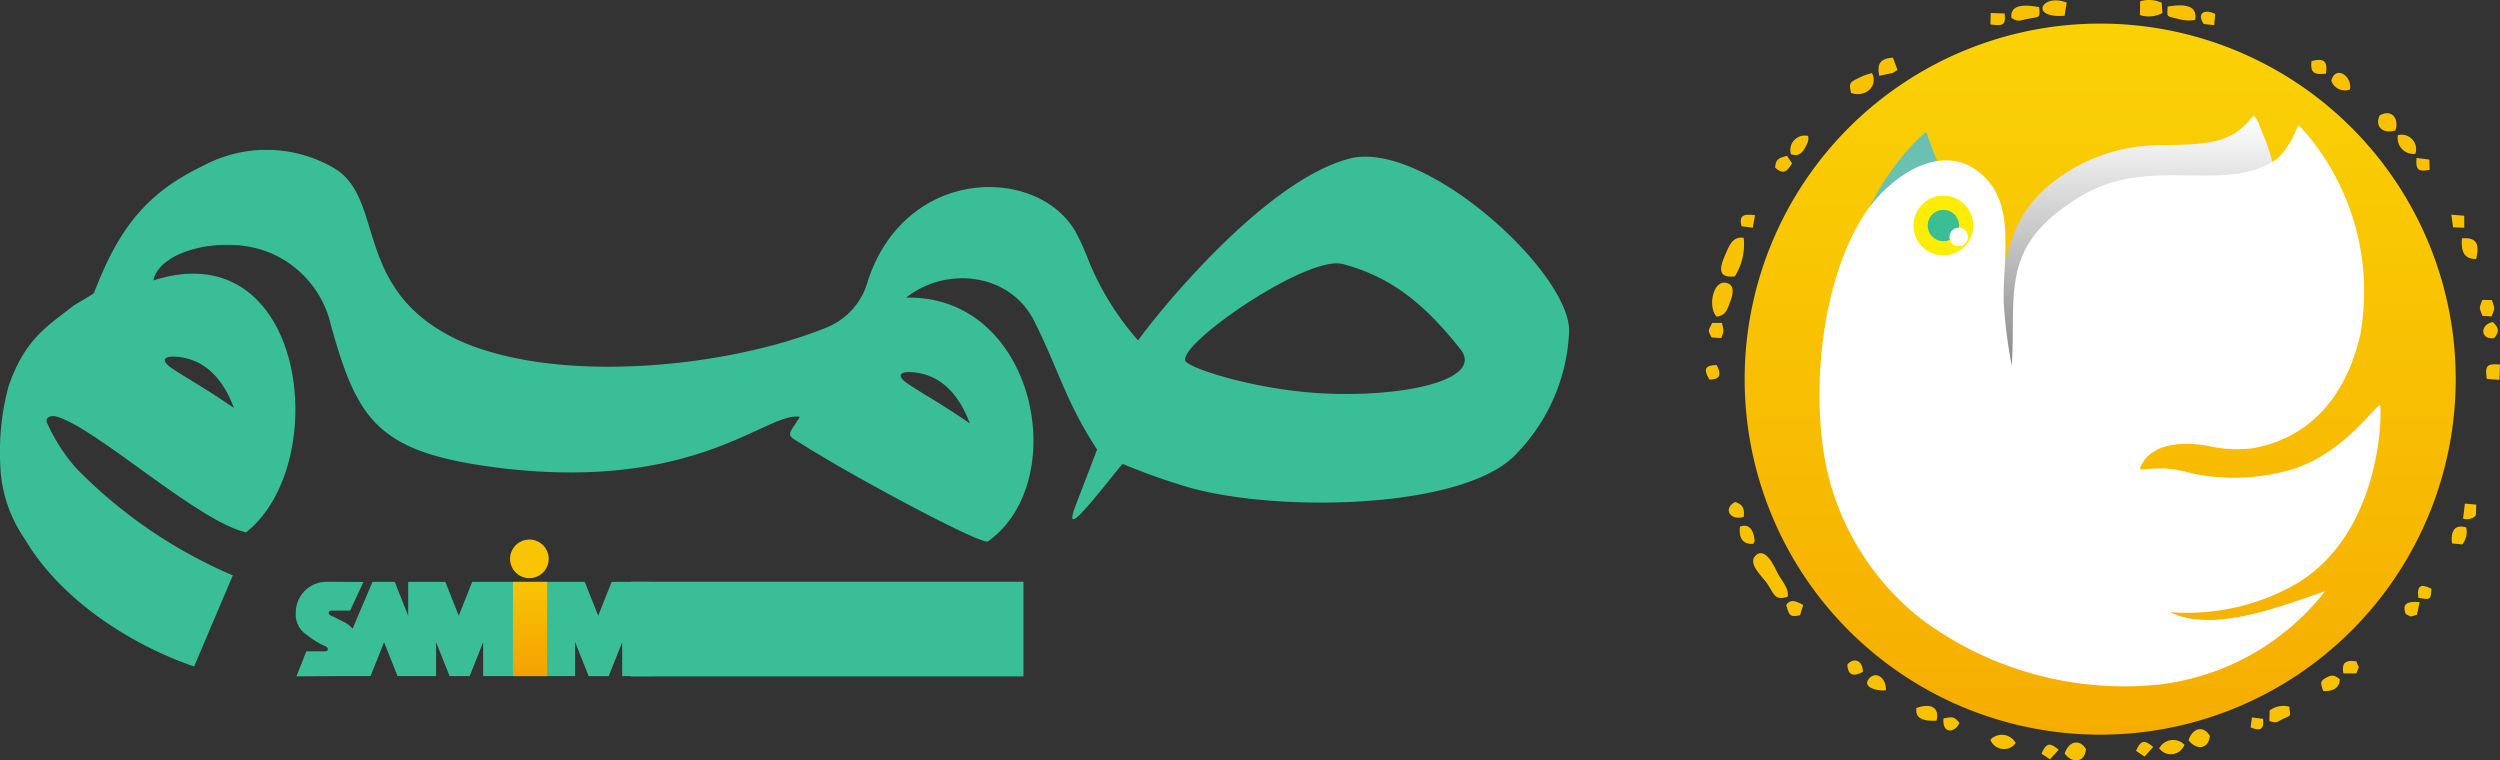 <svg id="logo" xmlns="http://www.w3.org/2000/svg" xmlns:xlink="http://www.w3.org/1999/xlink" width="175.691" height="53.431" viewBox="0 0 175.691 53.431">
  <rect x="0" y="0" width="175.691" height="53.431" fill="#333333" stroke="none"/>
  <defs>
    <linearGradient id="linear-gradient" x1="0.5" x2="0.5" y2="1" gradientUnits="objectBoundingBox">
      <stop offset="0" stop-color="#fad204"/>
      <stop offset="1" stop-color="#f6ad01"/>
    </linearGradient>
    <linearGradient id="linear-gradient-2" x1="0.5" x2="0.5" y2="1" gradientUnits="objectBoundingBox">
      <stop offset="0" stop-color="#fff"/>
      <stop offset="1" stop-color="gray"/>
    </linearGradient>
    <clipPath id="clip-path">
      <rect id="Rectangle_1586" data-name="Rectangle 1586" width="110.271" height="37" fill="#3abe95"/>
    </clipPath>
    <linearGradient id="linear-gradient-3" x1="0.5" x2="0.5" y2="1" gradientUnits="objectBoundingBox">
      <stop offset="0" stop-color="#f8c404"/>
      <stop offset="1" stop-color="#f5a100"/>
    </linearGradient>
  </defs>
  <g id="Group_8" data-name="Group 8" transform="translate(119.885 0)">
    <g id="Group_2973" data-name="Group 2973">
      <path id="Path_111" data-name="Path 111" d="M62.909,32.864A24.986,24.986,0,1,1,37.923,7.878,24.986,24.986,0,0,1,62.909,32.864" transform="translate(-10.214 -6.22)" fill="url(#linear-gradient)"/>
      <path id="Path_112" data-name="Path 112" d="M33.63,52.338a1.109,1.109,0,0,0-1.775.254,1.018,1.018,0,0,0,1.775-.254M5.749,41.928c.106-.617-.472-1.152-.753-1.739-.238-.5-.835-1.737-1.482-1.166-.578.511.305,1.374.64,1.785.609.746.583,1.493,1.594,1.12M2.034,19.421a4.236,4.236,0,0,0,.622-2.708c-.79-.115-1.01.532-1.325,1.259-.35.809-.543,1.593.7,1.449M.753,22.257c.6-.095.7-.389.927-.981.162-.417.42-1.159-.154-1.37-1-.367-1.435,1.636-.773,2.351M34.383,1.405C34.587.242,33.4.315,32.449.46c-.031.735-.116.673.65.846a2.874,2.874,0,0,0,1.285.1M10.205,6.537c.989.333,1.925-.457,1.468-1.4a4.317,4.317,0,0,0-1.032.39c-.59.274-.574.4-.435,1.009M21.47,1.259c.518.323.617.162,1.165.061.812-.15.864-.034.784-.818-.853-.16-2.067-.273-1.949.758m9.028-.2A2.047,2.047,0,0,0,32.086.914L32.028.187a2.2,2.2,0,0,0-1.509-.1Zm-5.293.05.151-.929C23.608-.5,22.683,1.3,25.2,1.108M47.346,8.116c-.363.793.25,1.32,1.107,1.049.282-.763-.218-1.559-1.107-1.049M54.131,18.2c.235-.967.092-1.548-1-1.45-.063.8.068,1.462,1,1.45M39.618,49.93l-.02.745c.552.161.433.1.965-.153.619-.289.5-.123.437-.86a1.609,1.609,0,0,0-1.381.268m-24.824-.174c-.125.827.659.929,1.414.89.24-1.048-.541-1.209-1.414-.89m35.063-38.95A1.018,1.018,0,0,0,48.632,9.5a1.109,1.109,0,0,0,1.225,1.31m-43.881.038c.208.013.679.312,1.121-.724a.769.769,0,0,0,.084-.569,1.012,1.012,0,0,0-1.2,1.294M43.951,5.672a1,1,0,0,0,1.315.612c.148-.979-1.023-1.714-1.315-.612m8.482,32.517.728.073a1.453,1.453,0,0,0,.275-1.193c-.887-.275-1.107.383-1,1.121M43.371,48.557c.628.059,1.189-.189,1.173-.829-.332-.242-.487-.352-.936-.111-.52.279-.374.418-.237.94m-30.724-.044c.047-.832-.638-1.34-1.105-.9-.671.636.41.973,1.105.9M3.338,38.218c.068-.249.129-.023.059-.43-.2-1.144-.92-.792-1-.785-.1.693.125,1.284.942,1.215M54.568,22.2l.646.036c.257-.613.218-.546.027-1.149l-.683-.01c-.227.639-.213.5.009,1.123m.312,4.425.886.073.04-1.079c-.992-.1-1.051.164-.925,1.006M5.642,42.528c.217.692.221.874.974.708l.225-.72c-.5-.266-.909-.458-1.2.012M.441,22.693c-.28.567-.318.5-.04,1.02l.676.048c.226-.561.158-.535.053-1.068ZM43.573,5.179c.131-.844-.112-1.133-1.015-.88-.093.823.188.961,1.015.88m-38.71,6.6c.594.513.814.3,1.194-.3l-.355-.53c-.648.171-.783.253-.839.832M2.66,36.326c.061-.589-.054-.867-.6-1.047-.856.427-.406,1.339.6,1.047M55.4,23.759c.39-.486.313-.71-.089-1.122-.927.144-.908,1.266.089,1.122m-6.216,19.4c.5.216.2.2.785.047l.189-.89c-.784-.059-1.276.046-.974.843M9.937,46.718c.062.785.461.836,1.1.492-.039-.974-.8-.938-1.1-.492M53.21,36.442a.853.853,0,0,0,.9-.218l.029-.759-.8-.076ZM44.8,47.326l.917,0c.216-.632.214-.259-.005-.847-.781-.114-1.039.1-.912.846M19.994,1.718c.933.111,1.078.05,1-.77L20.016.914ZM17.82,50.8c-.408-.488-.507-.412-1.119-.318-.121,1.146.83,1.02,1.119.318M34.988,1.689l.732.079.074-.79c-.8-.384-1.307-.016-.806.71M.256,26.681c.779-.034.834-.354.5-1.024-.859.009-.93.317-.5,1.024M2.506,15.9l.787.1.161-.876c-.81-.1-1.144,0-.948.781m50,.069.788.03,0-.843-.906-.073ZM50.068,42.01c.847.149.863.174.924-.631-.784-.4-1.029-.2-.924.631m.794-30.074-.021-.723-.9-.112c-.071.86.131.977.918.835M38.279,51.118c.738.3.934.11.88-.6l-.787-.1Zm-25.13-46h0l.316-.2-.322-.868c-.936.065-1.123.477-.957,1.279Zm8.622,47.1a1.109,1.109,0,0,0-1.778-.234,1.018,1.018,0,0,0,1.778.234m3.021.47c-.664-.55-.876-.452-1.21.274l.6.4Zm1.918-.042c-.442-.752-1.225-.551-1.494.306.464.669,1.4.714,1.494-.306m4.726-.153c-.664-.55-.876-.452-1.21.275l.6.4Zm3.98-.783c-.442-.752-1.225-.551-1.494.306.464.669,1.4.714,1.494-.306" transform="translate(0 0)" fill="#f8c102" fill-rule="evenodd"/>
      <path id="Path_113" data-name="Path 113" d="M116.281,38.526a1.77,1.77,0,0,1,.365.577c.415,1.035,1.166,2.7.936,3.324-.71,1.916-3.547,3.7-5.205,4.8a26.04,26.04,0,0,1-5.781,2.656c-2.16.757-4.595,7.5-5.854,7.674s-2.091-1.713-2.132-2.49c-.267-4.967.127-8.736,2.973-11.344A12.245,12.245,0,0,1,110,40.62c2.966-.07,4.8-.08,6.277-2.094" transform="translate(-77.798 -30.416)" fill-rule="evenodd" fill="url(#linear-gradient-2)"/>
      <path id="Path_114" data-name="Path 114" d="M53.725,47.654a4.288,4.288,0,0,1,2.475-.843,21.5,21.5,0,0,1-.993-2.536c-.02-.1-.21.077-.465.294A17.2,17.2,0,0,0,50.266,51.9a14.381,14.381,0,0,1,3.459-4.242" transform="translate(-39.686 -34.932)" fill="#6ac0b1" fill-rule="evenodd"/>
      <path id="Path_115" data-name="Path 115" d="M38.812,67.463a18.613,18.613,0,0,0,6.252,9.107,23.877,23.877,0,0,0,16.654,4.615,17.334,17.334,0,0,0,11.732-6.562c-3.1,1.06-7.9,2.964-10.891,1.467a15.386,15.386,0,0,0,8.988-2.06c6.068-3.727,5.9-12.476,5.765-12.475-.345,0-2.37,3.179-5.921,4.426a14.412,14.412,0,0,1-7.273.361,9.4,9.4,0,0,0-2.03-.354c-.882-.027-1.7.163-1.646.016.774-2.142,3.857-1.788,4.844-1.584a9.078,9.078,0,0,0,3,.164c3.1-.5,6.389-2.605,7.642-7.982a17.213,17.213,0,0,0-3.836-14.2c-.4-.437-.45-.509-.486-.512s-.062.062-.3.569a5.508,5.508,0,0,1-1.223,1.774q-.17.12-.344.224c-3.571,2.139-8.649-.42-13.34,2.341-5.913,3.481-4.636,6.787-4.962,11.983a34.8,34.8,0,0,1-.561-4.352c-.036-.788.017-1.665.062-2.569.108-2.193.21-4.588-1.245-6.173-2.852-3.108-6.958-.238-8.766,2.687C37.68,53.628,37.218,62.4,38.812,67.463" transform="translate(-29.941 -33.072)" fill="#fff" fill-rule="evenodd"/>
      <path id="Path_117" data-name="Path 117" d="M73.286,67.695a1.6,1.6,0,1,1-1.6,1.6,1.6,1.6,0,0,1,1.6-1.6" transform="translate(-56.597 -53.446)" fill="#3abe95" stroke="#fded02" stroke-width="1" fill-rule="evenodd"/>
      <circle id="Ellipse_7" data-name="Ellipse 7" cx="0.65" cy="0.65" r="0.65" transform="translate(17.115 16)" fill="#fff"/>
    </g>
  </g>
  <g id="Group_9" data-name="Group 9" transform="translate(0 10.536)">
    <g id="Group_9-2" data-name="Group 9" transform="translate(0 0.001)" clip-path="url(#clip-path)">
      <path id="Path_118" data-name="Path 118" d="M94.358,8.018c3.642.958,5.943,3.067,8.243,5.943,1.807,2.194-3.959,3.438-9.611,3.148-4.987-.257-9.863-1.9-9.7-2.357-.164-1.355,8.628-7.377,11.072-6.734m-26.206,11.2c-2.063-1.419-3.307-2.08-4.353-2.784-.784-.526-.611-.872.24-.82,1.82.112,3.238,1.269,4.113,3.6M16.44,18.133c-2.063-1.419-3.307-2.081-4.353-2.784-.783-.526-.611-.873.24-.821,1.82.112,3.238,1.269,4.113,3.6M5.14,10.965c.11-.088,1.443-.852,1.46-.9,1.636-4.246,3.451-6.93,7.639-8.934a9.418,9.418,0,0,1,9.325.2C27.1,3.557,24.75,9.887,32.247,13.385,39.124,16.491,51,15.338,58.038,12.5A4.916,4.916,0,0,0,61,9.168c2.684-8.052,11.886-8.052,14.569-3.451A16.947,16.947,0,0,1,76.5,7.767a19.6,19.6,0,0,0,3.481,5.618c1.182-1.668,9.01-11.5,15.144-12.843,5.367-.959,15.336,8.243,15.144,12.269a13.1,13.1,0,0,1-3.647,8.484c-3.517,3.951-16.676,4.213-23,2.442a44.784,44.784,0,0,1-4.73-1.675c-.573.646-2.106,2.676-3.008,3.572-.84.835-.479-.161-.25-.756L77.1,21.053c-2.185-3.324-2.684-5.559-4.409-9.01s-6.262-3.866-9.01-1.661c9.079-.209,11.708,12.887,5.75,17.127-.412.292-9.383-4.5-12.951-6.757-1.043-.66-1.216-.583-.6-1.472l.327-.526c-2.3-.383-7.093,5.176-20.7,3.642-8.882-1.045-10.329-3.2-12.243-10.05a7.257,7.257,0,0,0-4.5-5.2,7.812,7.812,0,0,0-2.715-.474c-2.444-.039-4.958.934-5.272,2.5,10.735-3.451,12.651,12.843,6.518,17.7-3.341-.72-10.607-7.4-13.34-8.136-.458-.122-.782.129-.666.4a12.488,12.488,0,0,0,2.08,3.246A34.137,34.137,0,0,0,16.361,29.9l-2.719,6.4C9.491,34.888,4.349,31.79,1.723,27.311a9.633,9.633,0,0,1-1.7-5.078A17.927,17.927,0,0,1,.59,16.64c1.168-3.411,2.817-4.3,4.551-5.674" transform="translate(0 0)" fill="#3abe95" fill-rule="evenodd"/>
      <rect id="Rectangle_1584" data-name="Rectangle 1584" width="27.588" height="6.649" transform="translate(44.338 30.347)" fill="#3abe95"/>
      <path id="Path_119" data-name="Path 119" d="M64.643,48.34A1.357,1.357,0,1,1,63.286,49.7a1.356,1.356,0,0,1,1.357-1.357" transform="translate(-27.44 -20.96)" fill="#f8c404" fill-rule="evenodd"/>
      <path id="Path_120" data-name="Path 120" d="M61.689,53.585H58.9l-.947,2.377-.946-2.377H49.1l-.946,2.377v0l-.946-2.377H44.6l0,2.377-.946-2.377H42.094l-1.4,3.29a1.873,1.873,0,0,0-.7-.51c-.286-.154-.651-.334-.845-.421s-.161-.3.005-.338a.113.113,0,0,1,.037,0h1.331l.932-2.012c-.771,0-1.732-.011-2.587-.011h-.016A2.161,2.161,0,0,0,36.7,55.741a1.713,1.713,0,0,0,.8,1.59,5.714,5.714,0,0,0,1.322.8c.191.093.161.3-.005.338a.113.113,0,0,1-.037,0H37.44l-.692,1.757,3.262-.019h1.4v0h.547l.947-2.38v0l.948,2.38h2.708l0-2.38.948,2.38h1.412l.948-2.38,0,2.38H56.33V60.2l0-2.38.948,2.38h0l0,.012h1.413l.948-2.38,0,2.38h2.046Z" transform="translate(-15.914 -23.232)" fill="#3abe95" fill-rule="evenodd"/>
      <rect id="Rectangle_1585" data-name="Rectangle 1585" width="2.401" height="6.627" transform="translate(36.049 30.353)" fill="url(#linear-gradient-3)"/>
    </g>
  </g>
</svg>
